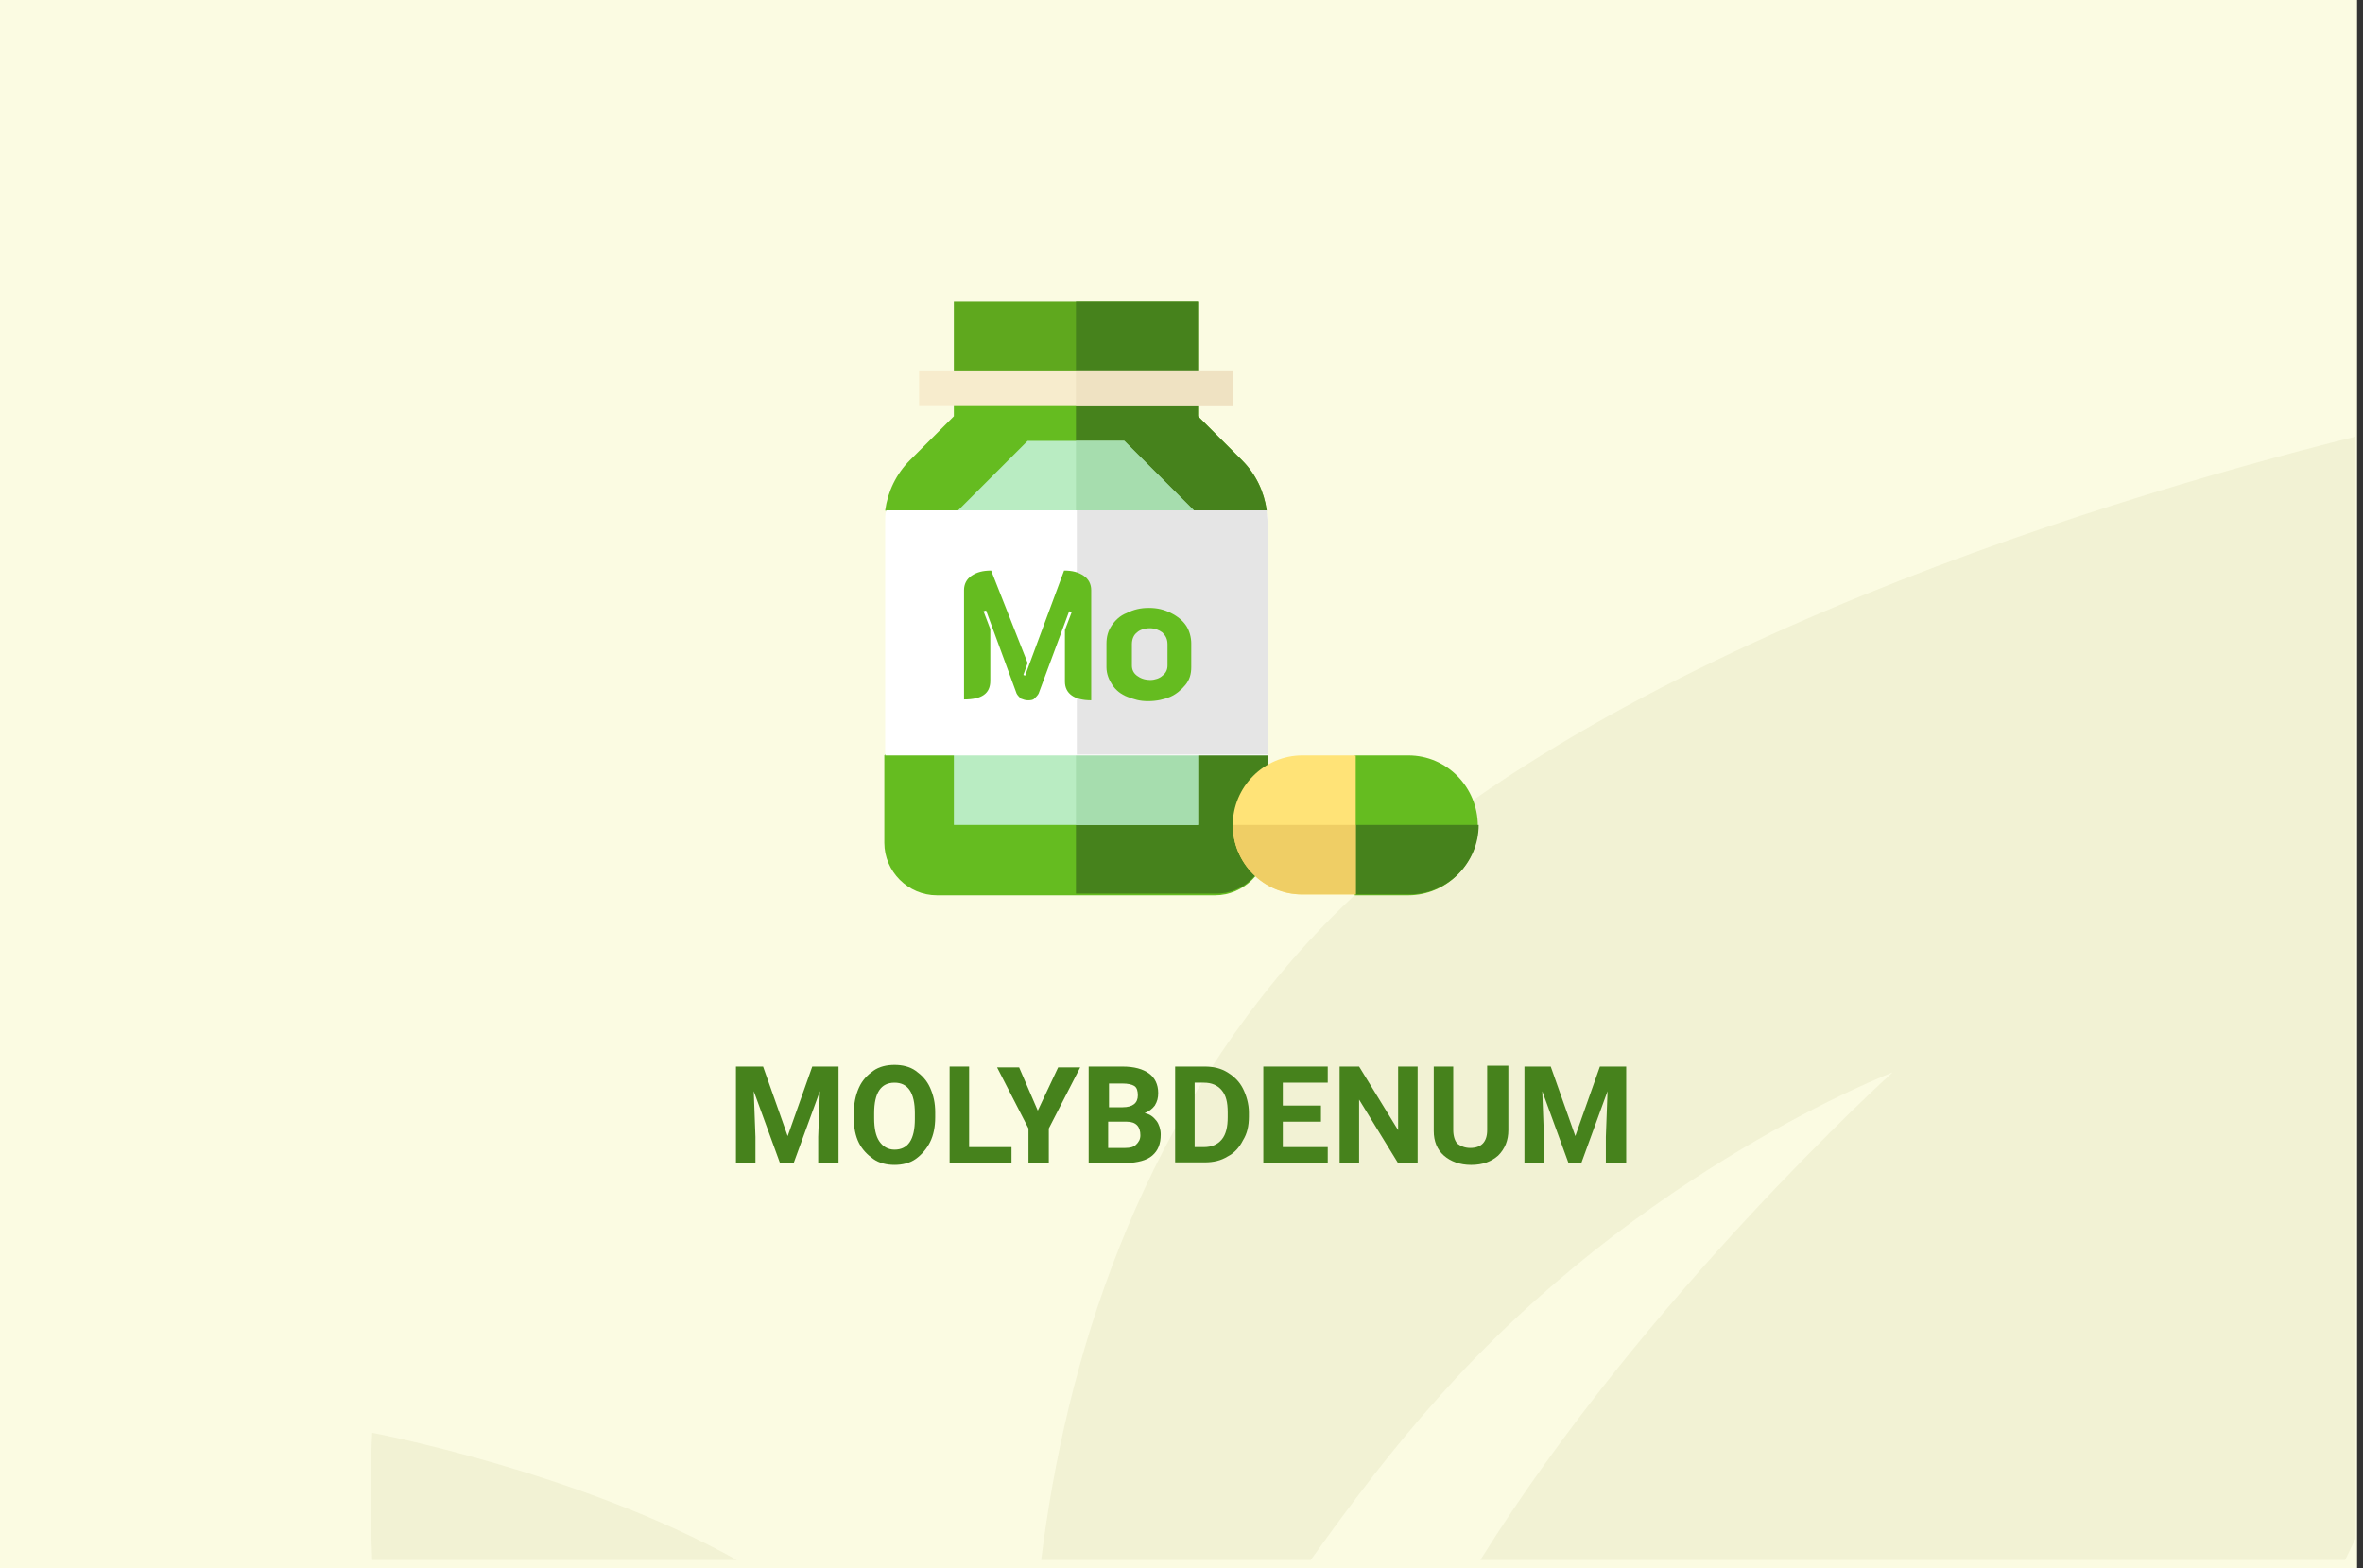 <?xml version="1.0" encoding="utf-8"?>
<!-- Generator: Adobe Illustrator 16.0.4, SVG Export Plug-In . SVG Version: 6.00 Build 0)  -->
<!DOCTYPE svg PUBLIC "-//W3C//DTD SVG 1.1//EN" "http://www.w3.org/Graphics/SVG/1.1/DTD/svg11.dtd">
<svg version="1.1" id="Слой_1" xmlns="http://www.w3.org/2000/svg" xmlns:xlink="http://www.w3.org/1999/xlink" x="0px" y="0px"
	 width="278.7px" height="185px" viewBox="0 0 278.7 185" enable-background="new 0 0 278.7 185" xml:space="preserve">
<rect x="0" y="0" width="278.7" height="185" fill="#333333" stroke="none"/>
<g id="Rectangle_756_1_" enable-background="new    ">
	<g id="Rectangle_756">
		<g>
			<rect fill="#FBFBE2" width="278" height="185"/>
		</g>
	</g>
</g>
<g id="Rectangle_757_copy_1_" enable-background="new    ">
	<g id="Rectangle_757_copy">
		<g>
			<path fill="#F2F2D4" d="M43.9,184h43c-18.6-10.4-43-15-43-15S43.5,175.2,43.9,184z M154.299,111.1
				C134,133.3,125.7,160.6,122.8,184h31.8c4.699-6.6,9.699-13.2,15-19.1c24-27.101,53.6-38.4,53.6-38.4S194,152.9,174.6,184h102
				c0.4-0.8,0.8-1.7,1.199-2.5v-130C246.1,59.4,184.1,78.5,154.299,111.1z"/>
		</g>
	</g>
</g>
<g>
	<path fill="#46821C" d="M90,125.8l2.9,8.2l2.9-8.2h3.1v11.4h-2.4V134.1l0.2-5.399l-3.1,8.5H92l-3.1-8.5l0.2,5.399v3.101h-2.3v-11.4
		H90z"/>
	<path fill="#46821C" d="M110.3,131.8c0,1.101-0.2,2.101-0.6,2.9c-0.4,0.8-1,1.5-1.7,2s-1.6,0.7-2.5,0.7s-1.8-0.2-2.5-0.7
		s-1.3-1.101-1.7-1.9c-0.4-0.8-0.6-1.8-0.6-2.899V131.3c0-1.1,0.2-2.1,0.6-3c0.4-0.899,1-1.5,1.7-2s1.6-0.7,2.5-0.7s1.8,0.2,2.5,0.7
		s1.3,1.101,1.7,2c0.4,0.9,0.6,1.8,0.6,2.9V131.8z M107.9,131.3c0-1.2-0.2-2.1-0.6-2.7c-0.4-0.6-1-0.899-1.8-0.899
		s-1.4,0.3-1.8,0.899c-0.4,0.601-0.6,1.5-0.6,2.7v0.601c0,1.199,0.2,2.1,0.6,2.699c0.4,0.601,1,1,1.8,1s1.4-0.3,1.8-0.899
		c0.4-0.601,0.6-1.5,0.6-2.7V131.3z"/>
	<path fill="#46821C" d="M114.3,135.3h5v1.9H112v-11.4h2.3V135.3z"/>
	<path fill="#46821C" d="M122.4,131l2.4-5.1h2.6l-3.7,7.199v4.101h-2.4V133.1l-3.7-7.199h2.6L122.4,131z"/>
	<path fill="#46821C" d="M128.4,137.2v-11.4h4c1.4,0,2.4,0.3,3.1,0.8s1.1,1.301,1.1,2.301c0,0.6-0.1,1-0.4,1.5
		c-0.3,0.399-0.7,0.699-1.2,0.899c0.6,0.101,1,0.4,1.4,0.9c0.3,0.399,0.5,1,0.5,1.6c0,1.101-0.3,1.9-1,2.5c-0.7,0.601-1.7,0.8-3,0.9
		H128.4L128.4,137.2z M130.7,130.6h1.7c1.2,0,1.8-0.5,1.8-1.399c0-0.5-0.1-0.9-0.4-1.101c-0.3-0.199-0.8-0.3-1.4-0.3h-1.6v2.8H130.7
		z M130.7,132.3v3.101h2c0.6,0,1-0.101,1.3-0.4s0.5-0.6,0.5-1.1c0-1-0.5-1.601-1.6-1.601H130.7z"/>
	<path fill="#46821C" d="M138.6,137.2v-11.4h3.5c1,0,1.9,0.2,2.699,0.7c0.801,0.5,1.4,1.1,1.801,1.9c0.4,0.8,0.699,1.8,0.699,2.8
		v0.5c0,1.1-0.199,2-0.699,2.8c-0.4,0.8-1,1.5-1.801,1.9C144,136.9,143.1,137.1,142.1,137.1h-3.5V137.2z M140.9,127.7v7.6H142
		c0.899,0,1.6-0.3,2.1-0.899c0.5-0.601,0.699-1.5,0.699-2.601v-0.6c0-1.2-0.199-2-0.699-2.601c-0.5-0.6-1.2-0.899-2.1-0.899H140.9z"
		/>
	<path fill="#46821C" d="M155.799,132.3h-4.5v3h5.301v1.9H149v-11.4h7.6v1.9h-5.301v2.7h4.5V132.3z"/>
	<path fill="#46821C" d="M167.2,137.2h-2.3l-4.601-7.5v7.5H158v-11.4h2.299l4.601,7.5v-7.5h2.3V137.2L167.2,137.2z"/>
	<path fill="#46821C" d="M177.9,125.8v7.5c0,1.2-0.399,2.2-1.2,3c-0.8,0.7-1.8,1.101-3.199,1.101c-1.301,0-2.4-0.4-3.201-1.101
		c-0.799-0.7-1.199-1.7-1.199-2.899V125.8h2.3v7.5c0,0.7,0.2,1.3,0.5,1.601c0.399,0.3,0.899,0.5,1.5,0.5c1.3,0,2-0.7,2-2.101v-7.6
		h2.5V125.8z"/>
	<path fill="#46821C" d="M182.9,125.8l2.899,8.2l2.9-8.2h3.1v11.4H189.4V134.1l0.2-5.399l-3.1,8.5H185l-3.101-8.5l0.2,5.399v3.101
		h-2.301v-11.4H182.9z"/>
</g>
<g>
	<path fill="#5FA81E" d="M126.9,35.5h-14.4v10.4h14.4h14.399V35.5H126.9z"/>
	<path fill="#46821C" d="M126.9,35.5h14.399v10.4H126.9V35.5z"/>
	<path fill="#65BC20" d="M145.4,85.3V65.8l4-5.6c-0.3-2.2-1.3-4.3-2.899-5.9l-5.201-5.2v-3.3H126.9h-14.4v3.3l-5.2,5.2
		c-1.6,1.6-2.6,3.7-2.9,5.9l4,5.1v19.4l-4.1,4.4v10.3c0,3.399,2.8,6.199,6.2,6.199h16.4h16.399c3.4,0,6.201-2.8,6.201-6.199V89.1
		L145.4,85.3z"/>
	<path fill="#46821C" d="M149.5,99.3V89.1l-4.101-3.8V65.8l4-5.6c-0.3-2.2-1.3-4.3-2.899-5.9l-5.201-5.2v-3.3H126.9V105.4h16.399
		C146.7,105.5,149.5,102.7,149.5,99.3L149.5,99.3z"/>
	<path fill="#B9ECC2" d="M132.6,52h-5.7h-5.7l-8.7,8.7v36.6h14.4h14.399V60.7L132.6,52z"/>
	<path fill="#A6DDAE" d="M141.299,60.7L132.6,52h-5.7v45.3h14.399V60.7z"/>
	<path fill="#FFFFFF" d="M149.299,60.2H126.9h-22.4c-0.1,0.5-0.1,0.9-0.1,1.4v27.5H127h22.6V61.6
		C149.5,61.1,149.4,60.7,149.299,60.2z"/>
	<path fill="#E5E5E5" d="M149.5,61.6c0-0.5-0.101-0.9-0.101-1.4H127V89h22.6V61.6H149.5z"/>
	<path fill="#F7ECCD" d="M126.9,43.8h-18.5v4.1h18.5h18.5v-4.1H126.9z"/>
	<path fill="#EFE2C2" d="M126.9,43.8h18.5v4.1h-18.5V43.8z"/>
	<path fill="#65BC20" d="M166.1,89.1h-6.301l-2.1,3.8v4.4v4.601l2.1,3.699h6.301c4.5,0,8.199-3.699,8.199-8.199
		C174.299,92.9,170.7,89.1,166.1,89.1z"/>
	<path fill="#46821C" d="M159.9,105.5h6.3c4.5,0,8.2-3.7,8.2-8.2h-16.5v4.601L159.9,105.5z"/>
	<path fill="#FFE377" d="M153.6,89.1c-4.5,0-8.2,3.7-8.2,8.2s3.7,8.2,8.2,8.2h6.3v-8.2v-8.2H153.6z"/>
	<path fill="#EFCE65" d="M153.6,105.5h6.3v-8.2h-14.5C145.4,101.8,149,105.5,153.6,105.5z"/>
	<g>
		<path fill="#65BC20" d="M113.7,69.6c0-0.7,0.3-1.3,0.9-1.7s1.3-0.6,2.3-0.6l4.3,10.9l-0.5,1.4l0.2,0.1l4.6-12.4
			c1,0,1.7,0.2,2.3,0.6c0.6,0.4,0.9,1,0.9,1.7v13c-2,0-3.1-0.8-3.1-2.2v-6.1l0.8-2.1l-0.3-0.1l-3.6,9.7c-0.1,0.2-0.3,0.4-0.5,0.6
			c-0.2,0.2-0.5,0.2-0.8,0.2c-0.3,0-0.5-0.1-0.8-0.2c-0.2-0.2-0.4-0.4-0.5-0.6l-3.6-9.8l-0.3,0.1l0.8,2.1v6.1c0,1.5-1,2.2-3.1,2.2
			V69.6L113.7,69.6z"/>
		<path fill="#65BC20" d="M133,82.2c-0.8-0.3-1.4-0.8-1.8-1.4c-0.4-0.6-0.7-1.3-0.7-2.1v-2.8c0-0.8,0.2-1.5,0.6-2.1
			c0.4-0.6,1-1.2,1.8-1.5c0.8-0.4,1.6-0.6,2.6-0.6s1.8,0.2,2.6,0.6c0.8,0.4,1.4,0.9,1.8,1.5c0.399,0.6,0.601,1.4,0.601,2.1v2.8
			c0,0.8-0.201,1.5-0.701,2.1c-0.5,0.6-1.1,1.1-1.8,1.4c-0.7,0.3-1.6,0.5-2.6,0.5S133.8,82.5,133,82.2z M137.1,79.7
			c0.4-0.3,0.6-0.7,0.6-1.2V76c0-0.6-0.2-1-0.6-1.4c-0.4-0.3-0.9-0.5-1.5-0.5s-1.2,0.2-1.5,0.5c-0.4,0.3-0.6,0.8-0.6,1.4v2.5
			c0,0.5,0.2,0.9,0.6,1.2c0.4,0.3,0.9,0.5,1.6,0.5C136.2,80.2,136.8,80,137.1,79.7z"/>
	</g>
</g>
</svg>
